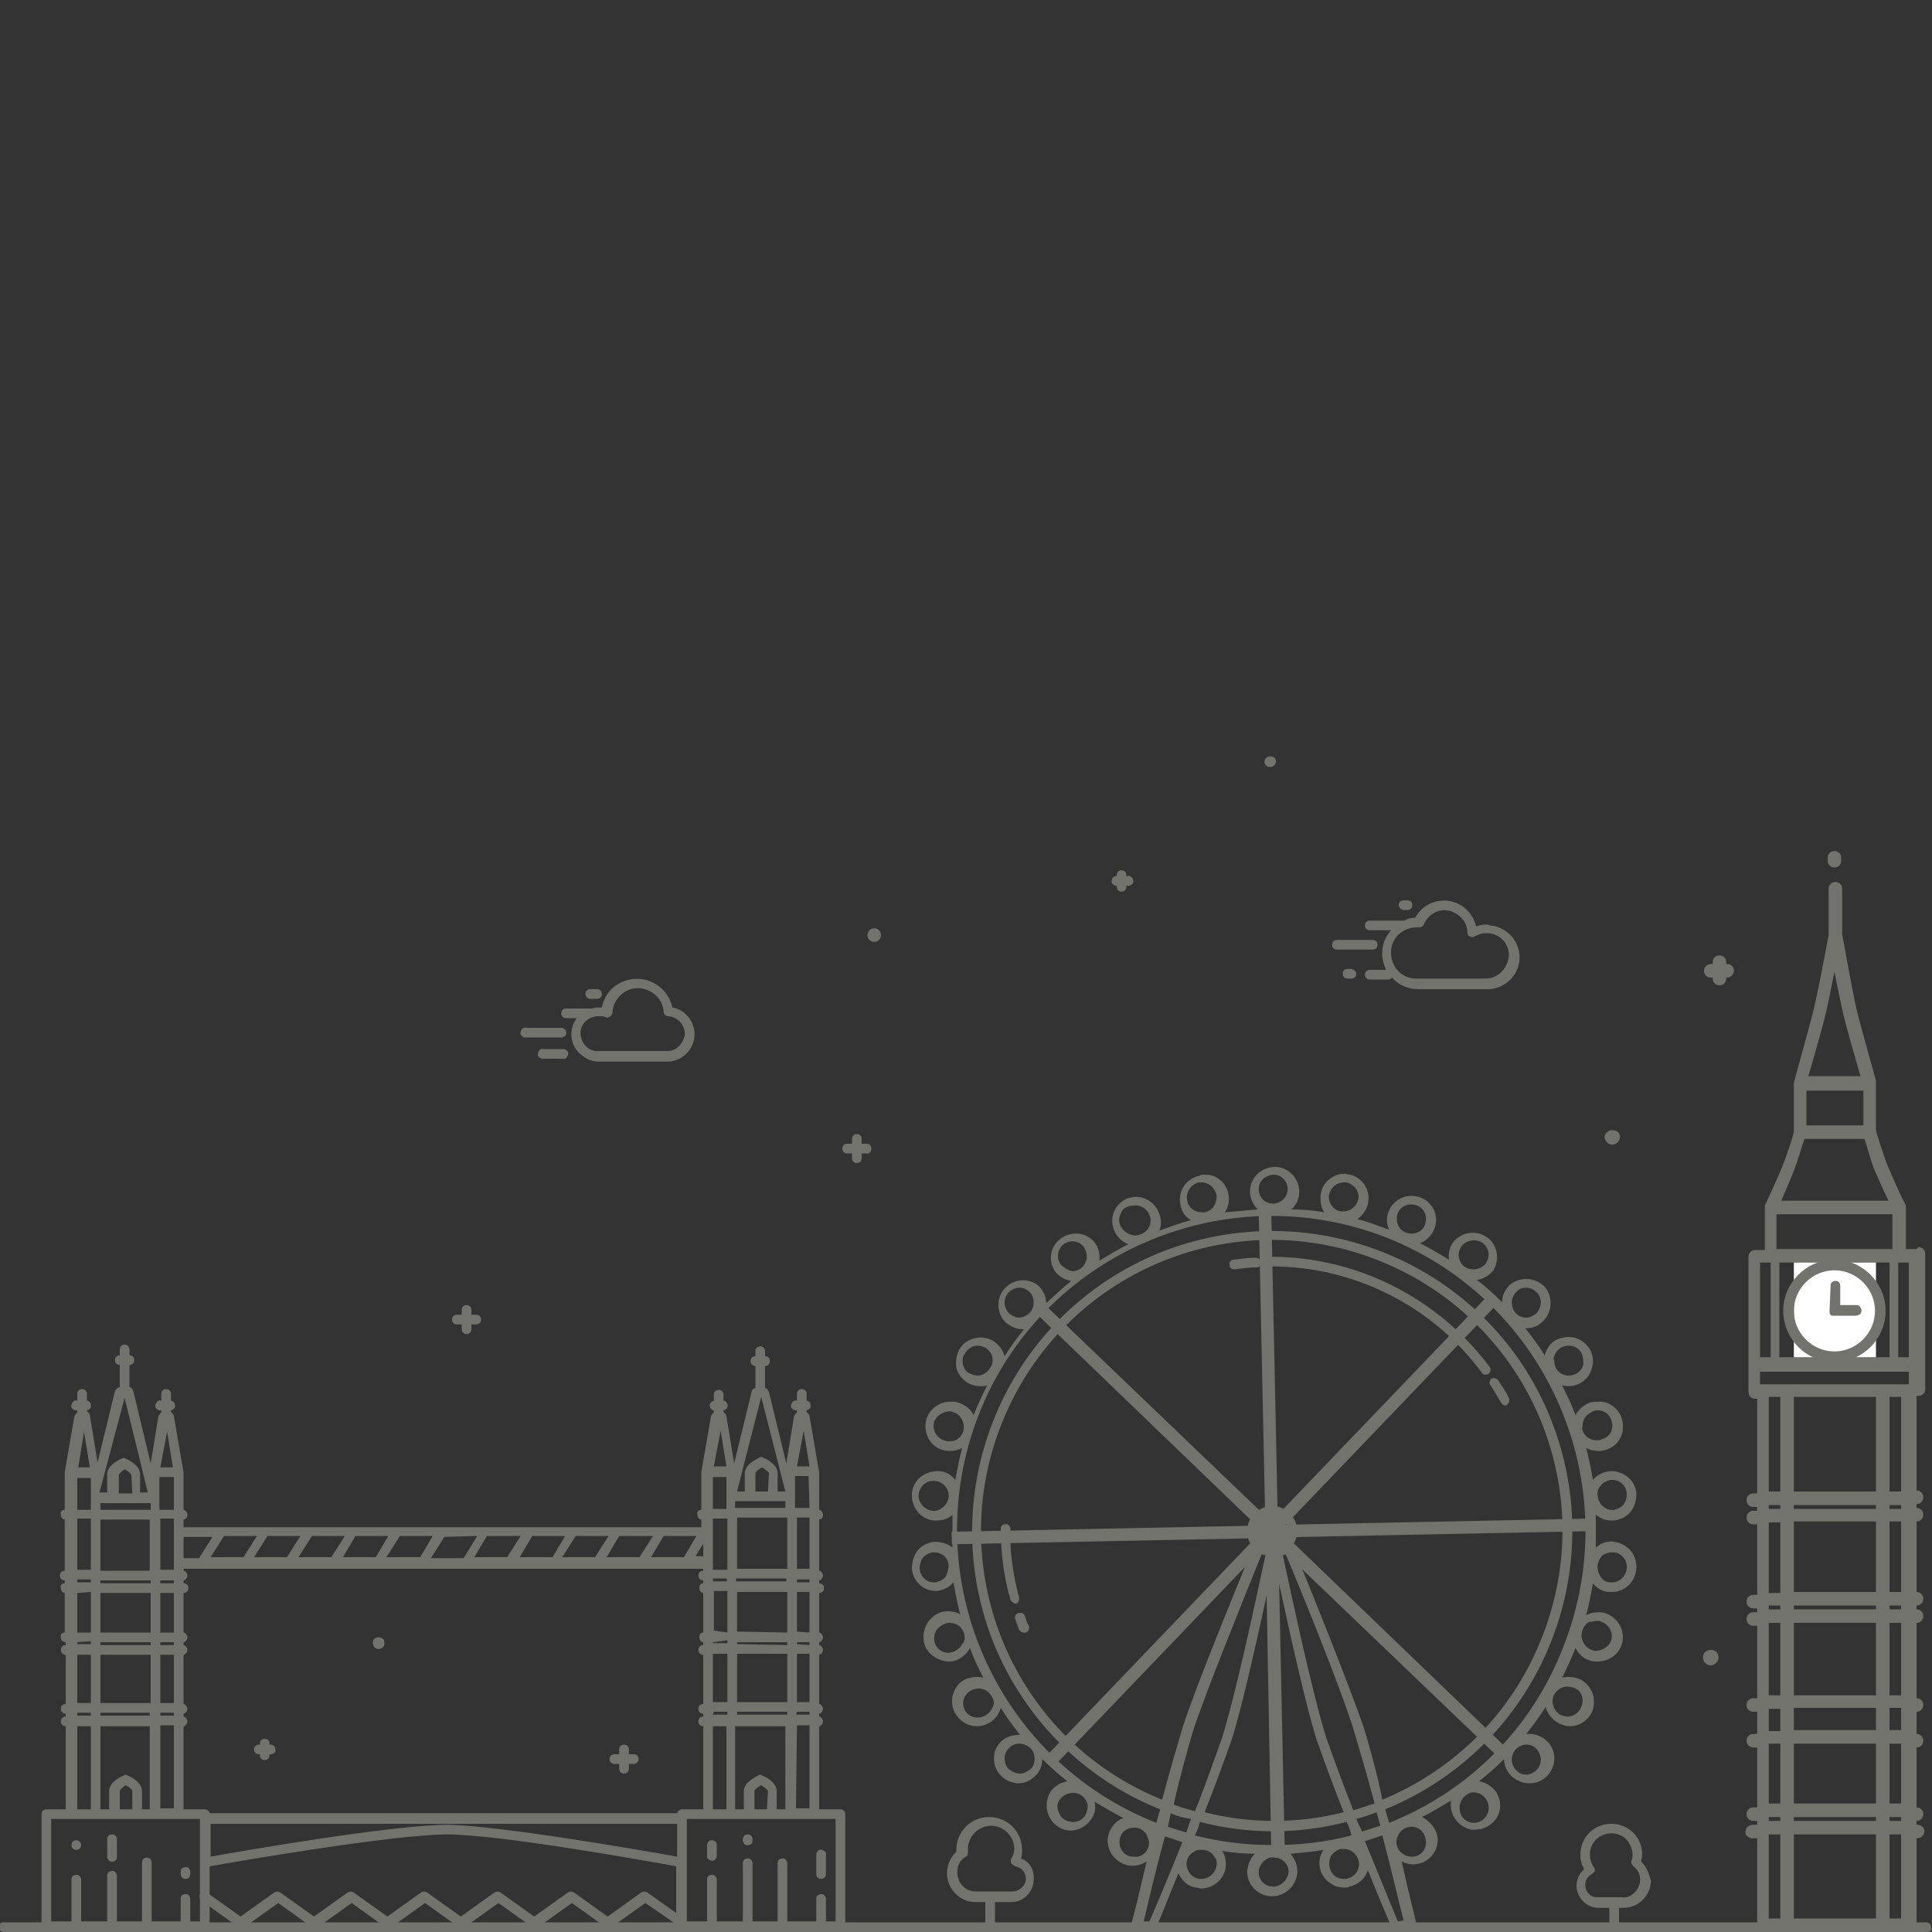<?xml version="1.0" encoding="utf-8"?>
<!-- Generator: Adobe Illustrator 24.1.2, SVG Export Plug-In . SVG Version: 6.00 Build 0)  -->
<svg version="1.1" id="Calque_1" xmlns="http://www.w3.org/2000/svg" xmlns:xlink="http://www.w3.org/1999/xlink" x="0px" y="0px"
	 viewBox="0 0 200 200" style="enable-background:new 0 0 200 200;" xml:space="preserve">
<rect x="0" y="0" width="200" height="200" fill="#333333" stroke="none"/>
<style type="text/css">
	.st0{fill:#73736D;}
	.st1{fill:none;}
	.st2{fill:#FFFFFF;}
</style>
<g id="ROYAUME_UNIS">
	<path class="st0" d="M199.6,200H0.4c-0.3,0-0.5-0.2-0.5-0.5c0,0,0,0,0,0c0-0.3,0.2-0.5,0.4-0.5c0,0,0,0,0,0h199.1
		c0.3,0,0.5,0.2,0.5,0.5c0,0,0,0,0,0C200,199.8,199.8,200,199.6,200C199.6,200,199.6,200,199.6,200z"/>
	<path class="st0" d="M87,187.3h-2.2v-8.6c0.2,0,0.4-0.3,0.4-0.5c0-0.2-0.2-0.5-0.4-0.5v-0.3c0.2,0,0.4-0.3,0.4-0.5
		c0-0.2-0.2-0.5-0.4-0.5v-5.1c0.2,0,0.4-0.3,0.4-0.5c0-0.2-0.2-0.5-0.4-0.5V170c0.2,0,0.4-0.3,0.4-0.5c0-0.2-0.2-0.5-0.4-0.5v-4.1
		c0.3,0,0.5-0.2,0.5-0.5s-0.2-0.5-0.5-0.5v-0.3c0.2,0,0.4-0.3,0.4-0.5c0-0.2-0.2-0.5-0.4-0.5v-5.3c0.2,0,0.4-0.2,0.4-0.5
		c0-0.2-0.2-0.5-0.4-0.5v-3.8c0,0,0,0,0-0.1l0,0l-1-5.8c0-0.1-0.1-0.3-0.3-0.4V146l0,0c0.3-0.1,0.5-0.3,0.4-0.6
		c0-0.2-0.2-0.4-0.4-0.4l0,0v-0.7c0-0.3-0.2-0.5-0.5-0.5c-0.3,0-0.5,0.2-0.5,0.5c0,0,0,0,0,0v0.7l0,0c-0.3-0.1-0.5,0.1-0.6,0.4
		c-0.1,0.3,0.1,0.5,0.4,0.6c0.1,0,0.1,0,0.2,0l0,0v0.2c-0.1,0.1-0.2,0.2-0.3,0.4l-0.8,4.9l-1.8-7.4c-0.1-0.2-0.2-0.4-0.4-0.4v-2.3
		l0,0c0.3,0,0.5-0.2,0.5-0.5c0-0.3-0.2-0.5-0.5-0.5c0,0,0,0,0,0l0,0v-0.6c-0.1-0.3-0.3-0.5-0.6-0.4c-0.2,0-0.4,0.2-0.4,0.4v0.6l0,0
		c-0.3,0-0.5,0.2-0.5,0.5c0,0.3,0.2,0.5,0.5,0.5c0,0,0,0,0,0l0,0v2.3c-0.2,0-0.4,0.2-0.4,0.4l-1.8,7.4l-0.8-4.9
		c0-0.1-0.1-0.3-0.3-0.4V146l0,0c0.3-0.1,0.5-0.3,0.4-0.6c0-0.2-0.2-0.4-0.4-0.4l0,0v-0.7c-0.1-0.3-0.3-0.5-0.6-0.4
		c-0.2,0-0.4,0.2-0.4,0.4v0.7l0,0c-0.3,0.1-0.5,0.3-0.4,0.6c0,0.2,0.2,0.4,0.4,0.4l0,0v0.2c-0.1,0.1-0.2,0.2-0.3,0.4l-1,5.8l0,0
		c0,0,0,0,0,0.1v3.8c-0.3,0-0.5,0.2-0.4,0.5c0,0.3,0.2,0.5,0.4,0.5v0.8H19v-0.8c0.2,0,0.4-0.2,0.4-0.5c0-0.2-0.2-0.5-0.4-0.5v-3.9
		l-1-5.8c0-0.1-0.1-0.3-0.3-0.4V146l0,0c0.3-0.1,0.5-0.3,0.4-0.6c0-0.2-0.2-0.4-0.4-0.4l0,0v-0.7c0-0.3-0.2-0.5-0.5-0.5c0,0,0,0,0,0
		c-0.3,0-0.5,0.2-0.5,0.5v0.7l0,0c-0.3-0.1-0.5,0.1-0.6,0.4c-0.1,0.3,0.1,0.5,0.4,0.6c0.1,0,0.1,0,0.2,0l0,0v0.2
		c-0.1,0.1-0.2,0.2-0.3,0.4l-0.8,4.9l-1.8-7.5c-0.1-0.2-0.2-0.4-0.4-0.4v-2.3l0,0c0.3,0,0.5-0.2,0.5-0.5c0,0,0,0,0,0
		c0-0.3-0.2-0.5-0.5-0.5l0,0v-0.6c0-0.3-0.2-0.5-0.5-0.5c-0.3,0-0.5,0.2-0.5,0.5c0,0,0,0,0,0v0.6l0,0c-0.3,0-0.5,0.2-0.5,0.5
		c0,0.3,0.2,0.5,0.5,0.5c0,0,0,0,0,0l0,0v2.3c-0.2,0-0.4,0.2-0.5,0.4l-1.8,7.4l-0.8-4.9c0-0.1-0.1-0.3-0.3-0.4V146l0,0
		c0.3-0.1,0.5-0.3,0.4-0.6c0-0.2-0.2-0.4-0.4-0.4l0,0v-0.7c0-0.3-0.2-0.5-0.5-0.5c-0.3,0-0.5,0.2-0.5,0.5c0,0,0,0,0,0v0.7l0,0
		c-0.3-0.1-0.5,0.1-0.6,0.4c-0.1,0.3,0.1,0.5,0.4,0.6c0.1,0,0.1,0,0.2,0l0,0v0.2c-0.1,0.1-0.2,0.2-0.3,0.4l-1,5.8v3.9
		c-0.3,0-0.5,0.2-0.4,0.5c0,0.3,0.2,0.5,0.4,0.5v5.3c-0.3,0-0.5,0.2-0.5,0.5s0.2,0.5,0.5,0.5v0.3c-0.3,0-0.5,0.2-0.4,0.5
		c0,0.3,0.2,0.5,0.4,0.5v4.1c-0.3,0-0.5,0.2-0.4,0.5c0,0.3,0.2,0.5,0.5,0.5c0,0,0,0,0,0v0.3c-0.3,0-0.5,0.2-0.5,0.5s0.2,0.5,0.5,0.5
		v5.1c-0.3,0-0.5,0.2-0.5,0.5s0.2,0.5,0.5,0.5v0.3c-0.3,0-0.5,0.2-0.5,0.5s0.2,0.5,0.5,0.5v8.6H4.8c-0.3,0-0.5,0.2-0.5,0.5v11.6
		c0,0.3,0.2,0.5,0.5,0.5h16.4c0.3,0,0.5-0.2,0.5-0.5v-6.2c2.8-0.5,19-3.3,24.6-3.3c5.4,0,21,2.8,23.7,3.3v6.2c0,0.3,0.2,0.5,0.5,0.5
		c0,0,0,0,0,0H87c0.3,0,0.5-0.2,0.5-0.5v-11.6C87.5,187.5,87.3,187.3,87,187.3C87,187.3,87,187.3,87,187.3z M80.4,187.3v-1.9
		c0-0.9-1.2-1.5-1.5-1.6c-0.1-0.1-0.3-0.1-0.4,0c-0.2,0.1-1.5,0.7-1.5,1.6v1.9h-0.9v-8.6h5.2v8.6H80.4z M79.4,187.3h-1.3v-1.9
		c0-0.1,0.3-0.4,0.7-0.6c0.3,0.2,0.7,0.5,0.7,0.6L79.4,187.3z M73.8,187.3v-8.6h1.4v8.6H73.8z M70.6,187.3c-0.2,0-0.5,0.2-0.5,0.4
		H21.7c0-0.2-0.3-0.4-0.5-0.4H19v-8.6c0.2,0,0.4-0.3,0.4-0.5c0-0.2-0.2-0.5-0.4-0.5v-0.3c0.2,0,0.4-0.3,0.4-0.5
		c0-0.2-0.2-0.5-0.4-0.5v-5.1c0.2,0,0.4-0.3,0.4-0.5c0-0.2-0.2-0.5-0.4-0.5V170c0.2,0,0.4-0.3,0.4-0.5c0-0.2-0.2-0.5-0.4-0.5v-4.1
		c0.3,0,0.5-0.2,0.5-0.5s-0.2-0.5-0.5-0.5v-0.3c0.2,0,0.4-0.3,0.4-0.5c0-0.2-0.2-0.5-0.4-0.5v-0.2h53.8v0.2c-0.3,0-0.5,0.2-0.5,0.5
		s0.2,0.5,0.5,0.5v0.3c-0.3,0-0.4,0.2-0.4,0.5c0,0.3,0.2,0.5,0.4,0.5v4.1c-0.3,0-0.4,0.2-0.4,0.5c0,0.3,0.2,0.5,0.4,0.5v0.3
		c-0.3,0-0.5,0.2-0.5,0.5s0.2,0.5,0.5,0.5v5.1c-0.3,0-0.5,0.2-0.5,0.5s0.2,0.5,0.5,0.5v0.3c-0.3,0-0.5,0.2-0.5,0.5s0.2,0.5,0.5,0.5
		v8.6L70.6,187.3z M14.7,187.3v-1.9c0-0.9-1.2-1.5-1.5-1.6c-0.1-0.1-0.3-0.1-0.4,0c-0.3,0.1-1.5,0.7-1.5,1.6v1.9h-0.9v-8.6h5.1v8.6
		H14.7z M13.7,187.3h-1.3v-1.9c0-0.1,0.3-0.4,0.6-0.6c0.4,0.2,0.7,0.5,0.7,0.6L13.7,187.3z M8,153h1.4v3.3H8V153z M13.7,154.6h-1.4
		v-1.9c0-0.1,0.3-0.4,0.6-0.6c0.4,0.2,0.7,0.5,0.7,0.6L13.7,154.6z M11.9,155.6h3.7v0.7h-5.2v-0.7H11.9z M18,156.3h-1.5v-1.2
		c0,0,0,0,0-0.1c0,0,0,0,0-0.1v-2H18L18,156.3z M15.6,163.6v0.3h-5.2v-0.3H15.6z M10.4,162.6v-5.3h5.1v5.3H10.4z M16.6,169v-4.1H18
		v4.1H16.6z M18,170v0.3h-1.4V170H18z M16.6,163.9v-0.3H18v0.3H16.6z M15.6,164.9v4.1h-5.2v-4.1L15.6,164.9z M15.6,170v0.3h-5.2V170
		L15.6,170z M15.6,171.3v5h-5.2v-5H15.6z M16.6,171.3H18v5h-1.4L16.6,171.3z M18,177.3v0.3h-1.4v-0.3H18z M18,162.5h-1.4v-5.3H18
		V162.5z M9.4,157.2v5.3H8v-5.3H9.4z M9.4,163.5v0.3H8v-0.3H9.4z M9.4,164.8v4.2H8v-4.1L9.4,164.8z M9.4,169.9v0.3H8V170L9.4,169.9z
		 M9.4,171.3v5H8v-5H9.4z M9.4,177.3v0.3H8v-0.3H9.4z M10.4,177.3h5.1v0.3h-5.1V177.3z M16.6,178.6H18v8.6h-1.4V178.6z M26.6,159
		l-1.4,2.2h-3.4l1.4-2.2H26.6z M31.1,159l-1.4,2.2h-3.4l1.4-2.2H31.1z M35.7,159l-1.4,2.2h-3.4l1.4-2.2H35.7z M40.2,159l-1.3,2.2
		h-3.4l1.3-2.2H40.2z M44.8,159l-1.3,2.2H40l1.4-2.2H44.8z M49.4,159l-1.4,2.3h-3.4l1.4-2.2L49.4,159z M53.9,159l-1.4,2.2h-3.4
		l1.3-2.2H53.9z M58.5,159l-1.3,2.2h-3.4l1.3-2.2H58.5z M63,159l-1.4,2.2h-3.4l1.4-2.2H63z M67.6,159l-1.4,2.2h-3.4l1.3-2.2H67.6z
		 M72.1,159l-1.3,2.2h-3.4l1.3-2.2H72.1z M73.8,152.9h1.4v3.3h-1.4L73.8,152.9z M79.5,154.4h-1.3v-1.9c0-0.1,0.3-0.4,0.7-0.6
		c0.3,0.2,0.7,0.5,0.7,0.6L79.5,154.4z M77.6,155.4h3.7v0.7h-5.2v-0.7H77.6z M83.8,156.1h-1.5V155c0,0,0,0,0-0.1s0,0,0-0.1v-2h1.4
		L83.8,156.1z M72.8,161.1H72l0.8-1.3V161.1z M81.4,163.4v0.3h-5.2v-0.3H81.4z M76.3,162.4v-5.3h5.2v5.3H76.3z M75.3,169.8v0.3h-1.5
		V170L75.3,169.8z M73.9,168.8v-4.1h1.4v4.3L73.9,168.8z M75.3,171.2v5h-1.5v-5H75.3z M76.3,171.2h5.2v5h-5.2L76.3,171.2z
		 M76.3,170.2V170h5.2v0.3L76.3,170.2z M76.3,168.9v-4.1h5.2v4.2L76.3,168.9z M75.3,163.7h-1.5v-0.3h1.4L75.3,163.7z M73.9,177.2
		h1.4v0.3h-1.5L73.9,177.2z M76.3,177.2h5.2v0.3h-5.2L76.3,177.2z M82.5,177.2h1.3v0.3h-1.4L82.5,177.2z M82.5,176.2v-5h1.3v5H82.5z
		 M82.5,170.2V170h1.3v0.3L82.5,170.2z M82.5,168.9v-4.1h1.3v4.2L82.5,168.9z M82.5,163.8v-0.3h1.3v0.3H82.5z M82.5,162.4v-5.3h1.3
		v5.3H82.5z M75.3,157.2v5.3h-1.5v-5.3H75.3z M82.5,178.6h1.3v8.6h-1.4L82.5,178.6z M83.2,148.1l0.6,3.7h-1.3L83.2,148.1z
		 M78.8,144.6L78.8,144.6l2.5,9.8h-0.8v-1.9c0-0.9-1.2-1.5-1.5-1.6c-0.1-0.1-0.3-0.1-0.4,0c-0.2,0.1-1.5,0.7-1.5,1.6v1.9h-0.8
		L78.8,144.6z M74.6,148.1l0.6,3.7h-1.3L74.6,148.1z M22,159.1l-1.4,2.2H19v-2.2H22z M17.3,148.2l0.6,3.7h-1.3L17.3,148.2z
		 M12.9,144.7L12.9,144.7l2.4,9.8h-0.8v-1.9c0-0.9-1.2-1.5-1.5-1.6c-0.1-0.1-0.3-0.1-0.4,0c-0.3,0.1-1.5,0.7-1.5,1.6v1.9h-0.8
		L12.9,144.7z M8.7,148.2l0.6,3.7H8.1L8.7,148.2z M8,178.7h1.4v8.6H8V178.7z M20.7,198.9h-1v-2.4c-0.1-0.3-0.3-0.5-0.6-0.4
		c-0.2,0-0.4,0.2-0.4,0.4v2.4h-3v-6.1c0-0.3-0.2-0.5-0.5-0.5c-0.3,0-0.5,0.2-0.5,0.5c0,0,0,0,0,0v6.1h-2.6v-4.8
		c-0.1-0.3-0.3-0.5-0.6-0.4c-0.2,0-0.4,0.2-0.4,0.4v4.8H8.4v-4.4c-0.1-0.3-0.3-0.5-0.6-0.4c-0.2,0-0.4,0.2-0.4,0.4v4.4H5.3v-10.6
		h15.4L20.7,198.9z M46.4,188.9c-5.7,0-21.3,2.7-24.6,3.3v-3.4h48.3v3.4C66.8,191.6,51.8,189,46.4,188.9L46.4,188.9z M86.5,198.9h-1
		v-2.4c-0.1-0.3-0.3-0.5-0.6-0.4c-0.2,0-0.4,0.2-0.4,0.4v2.4h-3v-6.1c-0.1-0.3-0.3-0.5-0.6-0.4c-0.2,0-0.4,0.2-0.4,0.4v6.1h-2.6
		v-6.1c-0.1-0.3-0.3-0.5-0.6-0.4c-0.2,0-0.4,0.2-0.4,0.4v6.1h-2.7v-4.4c-0.1-0.3-0.3-0.5-0.6-0.4c-0.2,0-0.4,0.2-0.4,0.4v4.4h-2.1
		v-10.6h15.4L86.5,198.9z"/>
	<path class="st0" d="M77.4,189.9c-0.3,0-0.5,0.2-0.5,0.5c0,0,0,0,0,0v0.2c0.1,0.3,0.3,0.5,0.6,0.4c0.2,0,0.4-0.2,0.4-0.4v-0.2
		C77.9,190.1,77.7,189.9,77.4,189.9z"/>
	<path class="st0" d="M85,194.5c0.3,0,0.5-0.2,0.5-0.5v-1.9c0.1-0.3-0.1-0.5-0.4-0.6c-0.3-0.1-0.5,0.1-0.6,0.4c0,0.1,0,0.1,0,0.2
		v1.9C84.5,194.3,84.7,194.5,85,194.5z"/>
	<path class="st0" d="M73.7,190.5c-0.3,0-0.5,0.2-0.5,0.5c0,0,0,0,0,0v1c-0.1,0.3,0.1,0.5,0.4,0.6c0.3,0.1,0.5-0.1,0.6-0.4
		c0-0.1,0-0.1,0-0.2v-1C74.2,190.7,74,190.5,73.7,190.5z"/>
	<path class="st0" d="M11.6,189.9c-0.3,0-0.5,0.2-0.5,0.5c0,0,0,0,0,0v1.9c0.1,0.3,0.3,0.5,0.6,0.4c0.2,0,0.4-0.2,0.4-0.4v-1.9
		C12.1,190.1,11.9,189.9,11.6,189.9z"/>
	<path class="st0" d="M19.2,194.5c0.3,0,0.5-0.2,0.5-0.5v-0.3c-0.1-0.3-0.3-0.5-0.6-0.4c-0.2,0-0.4,0.2-0.4,0.4v0.3
		C18.7,194.3,18.9,194.5,19.2,194.5z"/>
	<path class="st0" d="M7.9,190.5c-0.3,0-0.5,0.2-0.5,0.5c0,0,0,0,0,0l0,0c0,0.3,0.2,0.5,0.5,0.5c0,0,0,0,0,0c0.3,0,0.5-0.2,0.5-0.5
		C8.4,190.7,8.1,190.5,7.9,190.5z"/>
	<path class="st0" d="M154.3,143.4c0.4,0.6,0.7,1.2,1.1,1.8c0.1,0.2,0.3,0.3,0.4,0.3c0.1,0,0.2,0,0.2-0.1c0.2-0.1,0.3-0.4,0.2-0.7
		c0,0,0,0,0,0c-0.3-0.6-0.7-1.2-1.1-1.8c-0.1-0.2-0.5-0.3-0.7-0.2c0,0,0,0,0,0C154.2,142.9,154.1,143.2,154.3,143.4z"/>
	<path class="st0" d="M153.8,142.3c0.1,0,0.2,0,0.3-0.1c0.2-0.2,0.3-0.5,0.1-0.7c-5.3-7.1-13.7-11.4-22.6-11.4
		c-0.3,0.1-0.5,0.3-0.4,0.6c0,0.2,0.2,0.4,0.4,0.4c8.6,0,16.7,4.1,21.8,11C153.5,142.3,153.6,142.3,153.8,142.3z"/>
	<path class="st0" d="M130,130.2c-0.8,0-1.5,0.1-2.3,0.2c-0.3,0-0.5,0.3-0.4,0.6c0,0.3,0.2,0.4,0.5,0.4h0.1c0.7-0.1,1.4-0.2,2.2-0.2
		c0.3,0,0.5-0.3,0.5-0.5C130.5,130.4,130.3,130.2,130,130.2C130,130.2,130,130.2,130,130.2z"/>
	<path class="st0" d="M105.5,165.4c-0.6-2.3-1-4.7-0.9-7.2c-0.1-0.3-0.3-0.5-0.6-0.4c-0.2,0-0.4,0.2-0.4,0.4c0,2.5,0.3,5,1,7.4
		c0.1,0.2,0.3,0.4,0.5,0.4h0.1C105.4,166,105.5,165.7,105.5,165.4C105.5,165.4,105.5,165.4,105.5,165.4z"/>
	<path class="st0" d="M106.1,167.3c-0.1-0.3-0.4-0.4-0.7-0.3c-0.3,0.1-0.4,0.4-0.3,0.6c0.1,0.4,0.3,0.8,0.4,1.1
		c0.1,0.2,0.3,0.3,0.5,0.3c0.1,0,0.1,0,0.2,0c0.3-0.1,0.4-0.4,0.3-0.7C106.3,168,106.2,167.6,106.1,167.3z"/>
	<path class="st0" d="M167.1,159.6c-0.7-0.1-1.3,0.1-1.9,0.6c0-0.6,0-1.1,0-1.7s0-1.1,0-1.7c0.5,0.4,1,0.6,1.6,0.6h0.3
		c0.7-0.1,1.3-0.4,1.7-0.9c0.4-0.5,0.6-1.2,0.6-1.9c-0.1-1.4-1.4-2.4-2.8-2.3c-0.7,0.1-1.3,0.4-1.7,0.9c-0.2-1.1-0.4-2.2-0.7-3.3
		c0.4,0.2,0.8,0.3,1.2,0.3l0,0c0.3,0,0.5,0,0.8-0.1c1.4-0.4,2.1-1.8,1.7-3.2c-0.3-1.1-1.4-1.9-2.5-1.8c-0.3,0-0.5,0-0.8,0.1
		c-0.6,0.2-1.2,0.7-1.5,1.3c-0.4-1.1-0.9-2.1-1.4-3.1c1.4,0.4,2.8-0.5,3.1-1.8c0.2-0.6,0.1-1.3-0.2-1.9c-0.5-0.8-1.3-1.3-2.2-1.3
		c-0.4,0-0.9,0.1-1.3,0.3c-0.6,0.3-1,0.9-1.2,1.6l0,0c-0.6-1-1.3-1.9-2-2.8h0.1c0.6,0,1.2-0.2,1.7-0.7c1-0.9,1.1-2.6,0.2-3.6
		c-0.5-0.5-1.2-0.8-1.9-0.8c-0.6,0-1.2,0.2-1.7,0.6c-0.5,0.5-0.8,1.1-0.8,1.8l0,0c-0.8-0.8-1.7-1.6-2.6-2.3c0.7-0.1,1.3-0.5,1.7-1
		c0.7-1.2,0.4-2.8-0.8-3.5c-1.1-0.7-2.5-0.4-3.3,0.5c-0.4,0.5-0.6,1.2-0.5,1.9l0,0c-1-0.6-2-1.2-3-1.7c1.3-0.5,2-2,1.5-3.3
		c0,0,0,0,0,0c-0.4-1-1.3-1.6-2.4-1.6c-1,0-1.9,0.6-2.3,1.5c-0.3,0.6-0.3,1.4,0,2l0,0c-1.1-0.4-2.1-0.8-3.3-1.1
		c1.2-0.8,1.5-2.3,0.8-3.5c-0.4-0.6-1-1-1.6-1.1c-0.2,0-0.4-0.1-0.5-0.1c-1.4,0-2.6,1.2-2.5,2.6c0,0.5,0.1,1,0.4,1.4
		c-1.1-0.2-2.2-0.3-3.4-0.3c0.5-0.5,0.8-1.1,0.8-1.8c0-1.4-1.1-2.6-2.5-2.6c-1.4,0-2.6,1.1-2.6,2.5c0,0.7,0.3,1.4,0.8,1.9
		c-1.1,0.1-2.3,0.2-3.4,0.3c0.8-1.2,0.4-2.8-0.7-3.5c-0.4-0.3-0.9-0.4-1.4-0.4c-0.2,0-0.4,0-0.5,0.1c-1.4,0.3-2.3,1.6-2,3
		c0.1,0.7,0.5,1.3,1.1,1.6c-1.1,0.3-2.2,0.7-3.3,1.1l0,0c0.3-0.6,0.2-1.4-0.1-2c-0.4-0.9-1.3-1.5-2.3-1.5c-0.3,0-0.7,0.1-1,0.2
		c-0.6,0.3-1.1,0.8-1.3,1.4c-0.5,1.3,0.2,2.8,1.5,3.3c-1,0.5-2,1.1-3,1.7l0,0c0.1-0.7-0.1-1.4-0.5-1.9c-0.9-1.1-2.5-1.2-3.6-0.3
		c-1,0.8-1.2,2.2-0.5,3.3c0.4,0.5,1,0.9,1.7,1c-0.9,0.7-1.7,1.5-2.6,2.3l0,0c0-0.7-0.3-1.3-0.8-1.8c-1.1-0.9-2.7-0.7-3.6,0.4
		c-0.8,1-0.7,2.5,0.2,3.4c0.5,0.4,1.1,0.7,1.7,0.7h0.2c-0.7,0.9-1.4,1.8-2,2.8l0,0c-0.2-0.7-0.6-1.2-1.2-1.6
		c-1.2-0.7-2.8-0.3-3.5,0.9c-0.3,0.6-0.4,1.3-0.3,1.9c0.3,1.1,1.3,1.9,2.5,1.9c0.2,0,0.5,0,0.7-0.1c-0.5,1-1,2-1.4,3.1
		c-0.3-0.6-0.9-1.1-1.6-1.3c-0.3-0.1-0.5-0.1-0.8-0.1c-1.4,0-2.6,1.1-2.6,2.5c0,1.2,0.7,2.2,1.8,2.5c0.3,0.1,0.5,0.1,0.8,0.1l0,0
		c0.4,0,0.8-0.1,1.2-0.3c-0.3,1.1-0.5,2.2-0.7,3.3c-0.4-0.5-1-0.9-1.7-0.9c-1.4-0.1-2.7,0.9-2.8,2.3c-0.1,1.4,0.9,2.7,2.3,2.8h0.3
		c0.6,0,1.2-0.2,1.6-0.6c0,0.6,0,1.1,0,1.7s0,1.1,0,1.7c-0.5-0.4-1.2-0.6-1.9-0.6c-0.7,0.1-1.3,0.4-1.7,0.9
		c-0.4,0.5-0.6,1.2-0.6,1.9c0.1,1.3,1.2,2.3,2.5,2.3l0,0H97c0.7-0.1,1.3-0.4,1.7-0.9c0.2,1.1,0.4,2.2,0.7,3.3
		c-0.4-0.2-0.8-0.3-1.2-0.3c-0.3,0-0.5,0-0.8,0.1c-0.6,0.2-1.2,0.7-1.5,1.3c-0.3,0.6-0.4,1.3-0.2,2c0.3,1,1.3,1.7,2.4,1.8
		c0.3,0,0.5,0,0.8-0.1c0.6-0.2,1.2-0.7,1.5-1.3c0.4,1.1,0.9,2.1,1.4,3.1c-0.2-0.1-0.4-0.1-0.7-0.1c-0.4,0-0.9,0.1-1.3,0.3
		c-1.2,0.7-1.6,2.3-0.9,3.5c0.5,0.8,1.3,1.3,2.2,1.3l0,0c1.2,0,2.2-0.8,2.5-1.9c0.6,1,1.3,1.9,2,2.8h-0.2c-0.6,0-1.2,0.2-1.7,0.6
		c-0.5,0.5-0.8,1.1-0.8,1.7c-0.1,1.4,1,2.6,2.4,2.7c0,0,0.1,0,0.1,0l0,0c0.6,0,1.2-0.2,1.7-0.7c0.5-0.4,0.8-1.1,0.8-1.8l0,0
		c0.8,0.8,1.7,1.6,2.6,2.3c-0.7,0.1-1.3,0.5-1.7,1c-0.8,1.2-0.5,2.8,0.6,3.6c0.4,0.3,0.9,0.5,1.4,0.5c0.8,0,1.6-0.4,2.1-1.1
		c0.4-0.5,0.6-1.2,0.4-1.9l0,0c1,0.6,2,1.2,3,1.7c-0.6,0.2-1.1,0.7-1.4,1.3c-0.6,1.3,0,2.8,1.3,3.4c0.8,0.4,1.7,0.3,2.5-0.2
		c-0.7,3-1.3,5.5-1.6,6.5c0,0.2,0,0.3,0.1,0.4c0.1,0.1,0.2,0.2,0.4,0.2h0.1c0.5-0.1,1-0.1,1.5,0c0.2,0,0.4-0.1,0.5-0.3
		c0.5-1.1,1.3-3.2,2.3-5.6c0,0.1,0.1,0.2,0.2,0.4c0.4,0.6,0.9,1,1.6,1.1c0.2,0,0.4,0.1,0.5,0.1l0,0c1.4,0,2.6-1.1,2.6-2.5
		c0-0.5-0.1-1-0.4-1.4c1.1,0.2,2.3,0.3,3.4,0.3c-0.5,0.5-0.7,1.1-0.8,1.8c0,1.4,1.1,2.6,2.6,2.6l0,0c1.4,0,2.6-1.2,2.6-2.6
		c0-0.7-0.3-1.3-0.7-1.8c1.1-0.1,2.3-0.2,3.4-0.4c-0.8,1.2-0.4,2.8,0.8,3.5c0.4,0.3,0.9,0.4,1.4,0.4c0.2,0,0.4,0,0.5-0.1
		c0.9-0.2,1.6-0.8,1.9-1.7c1,2.5,1.9,4.6,2.4,5.8c0.1,0.2,0.3,0.3,0.5,0.3c0.5-0.1,1-0.1,1.5,0h0.1c0.1,0,0.3-0.1,0.4-0.2
		c0.1-0.1,0.2-0.3,0.1-0.4c-0.1-0.6-0.8-3.2-1.5-6.4c0.4,0.2,0.8,0.3,1.2,0.3l0,0c0.3,0,0.7-0.1,1-0.2c1.3-0.6,1.9-2.1,1.3-3.3
		c-0.3-0.6-0.8-1.1-1.4-1.4c1-0.5,2-1.1,3-1.7l0,0c-0.2,1.4,0.7,2.7,2.1,3c0.1,0,0.3,0,0.4,0c1.4,0,2.6-1.1,2.6-2.5
		c0-0.5-0.2-1.1-0.5-1.5c-0.4-0.5-1-0.9-1.7-1c0.9-0.7,1.8-1.5,2.6-2.3l0,0c0,0.7,0.3,1.3,0.8,1.8c0.5,0.4,1.1,0.7,1.7,0.7l0,0
		c1.4,0.1,2.6-1,2.7-2.4s-1-2.6-2.4-2.7c-0.1,0-0.2,0-0.3,0h-0.2c0.7-0.9,1.4-1.8,2-2.8l0,0c0.2,0.7,0.6,1.2,1.2,1.6
		c0.4,0.2,0.8,0.4,1.3,0.4c1.4,0,2.6-1.2,2.5-2.6c0-0.9-0.5-1.7-1.3-2.2c-0.4-0.2-0.8-0.3-1.3-0.3c-0.2,0-0.5,0-0.7,0.1
		c0.5-1,1-2.1,1.4-3.1c0.3,0.6,0.8,1.1,1.5,1.3c0.3,0.1,0.5,0.1,0.8,0.1l0,0c1.4,0,2.6-1.1,2.6-2.5c0-1.1-0.7-2.1-1.8-2.5
		c-0.3-0.1-0.5-0.1-0.8-0.1c-0.4,0-0.8,0.1-1.2,0.3c0.3-1.1,0.5-2.2,0.7-3.3c0.4,0.5,1,0.9,1.7,0.9h0.3c1.4,0,2.5-1.2,2.5-2.6
		C169.4,160.8,168.4,159.8,167.1,159.6L167.1,159.6z M165.7,153.8c0.2-0.3,0.6-0.5,1-0.6h0.2c0.9,0,1.5,0.7,1.5,1.5
		c0,0.4-0.1,0.7-0.3,1c-0.2,0.3-0.6,0.5-1,0.6c-0.8,0.1-1.6-0.5-1.7-1.4C165.3,154.6,165.4,154.1,165.7,153.8L165.7,153.8z
		 M164,146.9c0.2-0.4,0.5-0.6,0.9-0.8c0.2-0.1,0.3-0.1,0.5-0.1c0.9,0,1.5,0.7,1.5,1.6c0,0.7-0.4,1.2-1.1,1.4
		c-0.2,0.1-0.3,0.1-0.5,0.1c-0.7,0-1.3-0.4-1.5-1.1C163.8,147.7,163.8,147.2,164,146.9z M160.9,140.4c0.1-0.4,0.4-0.7,0.7-0.9
		c0.2-0.1,0.5-0.2,0.8-0.2c0.9,0,1.5,0.7,1.5,1.6c0,0.1,0,0.3,0,0.4c-0.1,0.4-0.4,0.7-0.7,0.9c-0.2,0.1-0.5,0.2-0.8,0.2
		c-0.9,0-1.5-0.7-1.5-1.5C160.8,140.7,160.8,140.6,160.9,140.4z M151.3,129c0.3-0.4,0.8-0.6,1.3-0.6c0.9,0,1.5,0.7,1.5,1.5
		c0,0.3-0.1,0.6-0.3,0.9c-0.3,0.4-0.8,0.6-1.3,0.6c-0.9,0-1.5-0.7-1.5-1.5C151,129.6,151.1,129.3,151.3,129z M144.7,125.6
		c0.3-0.8,1.2-1.1,2-0.8c0.8,0.3,1.1,1.2,0.8,2c-0.2,0.6-0.8,0.9-1.4,0.9c-0.9,0-1.5-0.7-1.5-1.5C144.6,126,144.6,125.8,144.7,125.6
		L144.7,125.6z M137.6,123.6c0.2-0.7,0.8-1.2,1.5-1.2c0.1,0,0.2,0,0.3,0c0.8,0.2,1.4,1,1.2,1.8c-0.2,0.7-0.8,1.2-1.5,1.2
		c-0.1,0-0.2,0-0.3,0C138,125.3,137.4,124.4,137.6,123.6C137.6,123.6,137.6,123.6,137.6,123.6L137.6,123.6z M124.1,122.4
		c0.1,0,0.2,0,0.3,0c0.7,0,1.3,0.5,1.5,1.2c0.1,0.4,0,0.8-0.2,1.2c-0.2,0.4-0.6,0.6-1,0.7c-0.1,0-0.2,0-0.3,0
		c-0.7,0-1.4-0.5-1.5-1.2C122.7,123.4,123.3,122.6,124.1,122.4L124.1,122.4z M116,126.9c-0.2-0.4-0.2-0.8,0-1.2
		c0.1-0.4,0.4-0.7,0.8-0.8c0.2-0.1,0.4-0.1,0.6-0.1c0.8-0.1,1.6,0.5,1.7,1.4c0.1,0.7-0.4,1.4-1.1,1.6c-0.2,0.1-0.4,0.1-0.6,0.1
		C116.8,127.8,116.2,127.4,116,126.9z M109.8,130.9c-0.5-0.7-0.3-1.6,0.3-2.1c0.3-0.2,0.6-0.3,0.9-0.3c0.9,0,1.5,0.7,1.5,1.6
		c0,0.1,0,0.1,0,0.2c-0.1,0.4-0.3,0.8-0.6,1c-0.3,0.2-0.6,0.3-0.9,0.3C110.5,131.5,110.1,131.2,109.8,130.9L109.8,130.9z
		 M100.4,142.2c-0.4-0.2-0.6-0.5-0.7-0.9c-0.1-0.4-0.1-0.8,0.2-1.2c0.3-0.5,0.8-0.8,1.3-0.8c0.3,0,0.5,0.1,0.8,0.2
		c0.3,0.2,0.6,0.5,0.7,0.9c0.1,0.4,0.1,0.8-0.2,1.2c-0.3,0.5-0.8,0.8-1.3,0.8C100.9,142.4,100.7,142.3,100.4,142.2L100.4,142.2z
		 M98.2,149.2c-0.2,0-0.3,0-0.5-0.1c-0.8-0.3-1.2-1.1-1-1.9c0.2-0.6,0.8-1,1.5-1.1c0.2,0,0.3,0,0.5,0.1c0.4,0.1,0.7,0.4,0.9,0.8
		c0.4,0.8,0.1,1.7-0.7,2.1C98.7,149.2,98.4,149.2,98.2,149.2L98.2,149.2z M98.2,155c-0.1,0.8-0.9,1.5-1.7,1.4s-1.5-0.9-1.4-1.7
		c0.1-0.8,0.7-1.4,1.5-1.4h0.2C97.7,153.4,98.3,154.2,98.2,155C98.2,155,98.2,155,98.2,155L98.2,155z M97.9,163.2
		c-0.2,0.3-0.6,0.5-1,0.6c-0.9,0.1-1.6-0.5-1.7-1.4c0-0.4,0.1-0.8,0.3-1.1c0.2-0.3,0.6-0.5,1-0.6h0.2c0.8,0,1.4,0.5,1.5,1.3
		C98.2,162.4,98.1,162.8,97.9,163.2L97.9,163.2z M99.6,170.2c-0.2,0.4-0.5,0.6-0.9,0.8c-0.2,0-0.3,0.1-0.5,0.1
		c-0.9,0-1.5-0.7-1.5-1.5c0-0.7,0.4-1.2,1.1-1.5c0.2-0.1,0.3-0.1,0.5-0.1c0.7,0,1.3,0.4,1.5,1.1c0.1,0.3,0.1,0.7-0.1,1L99.6,170.2z
		 M102,177.6c-0.2,0.1-0.5,0.2-0.8,0.2l0,0c-0.9,0-1.5-0.7-1.5-1.5c0-0.5,0.3-1,0.8-1.3c0.2-0.1,0.5-0.2,0.8-0.2
		c0.9,0,1.5,0.7,1.6,1.5C102.8,176.8,102.5,177.3,102,177.6z M112.3,188c-0.5,0.7-1.5,0.8-2.2,0.3c-0.3-0.2-0.5-0.6-0.6-1
		c-0.1-0.4,0-0.8,0.3-1.1c0.3-0.4,0.8-0.6,1.3-0.6c0.8,0,1.4,0.6,1.5,1.3C112.6,187.3,112.5,187.7,112.3,188z M153.8,186.2
		c0.5,0.7,0.4,1.6-0.3,2.2c-0.3,0.2-0.6,0.3-0.9,0.3c-0.9,0-1.5-0.7-1.5-1.5c0-0.1,0-0.2,0-0.3c0.1-0.4,0.3-0.8,0.6-1
		C152.3,185.3,153.3,185.5,153.8,186.2L153.8,186.2z M163.1,174.8c0.4,0.2,0.6,0.5,0.7,0.9c0.1,0.4,0,0.8-0.2,1.2
		c-0.3,0.5-0.8,0.8-1.3,0.8c-0.3,0-0.5-0.1-0.8-0.2c-0.7-0.4-1-1.4-0.6-2.1c0.3-0.5,0.8-0.8,1.3-0.8
		C162.6,174.6,162.9,174.7,163.1,174.8L163.1,174.8z M165.3,167.8c0.2,0,0.3,0,0.5,0.1c0.8,0.3,1.2,1.1,1,1.9
		c-0.2,0.6-0.8,1-1.5,1.1c-0.2,0-0.3,0-0.5-0.1c-0.4-0.1-0.7-0.4-0.9-0.8c-0.4-0.7-0.1-1.7,0.6-2.1
		C164.8,167.9,165.1,167.8,165.3,167.8L165.3,167.8z M157,133.7c0.3-0.3,0.6-0.4,1-0.4c0.4,0,0.8,0.2,1.1,0.5
		c0.6,0.6,0.5,1.6-0.1,2.2c-0.3,0.2-0.6,0.4-1,0.4c-0.9,0-1.5-0.7-1.5-1.6C156.5,134.4,156.7,134,157,133.7L157,133.7z M131.8,121.6
		c0.9,0,1.5,0.7,1.5,1.5s-0.7,1.5-1.5,1.5c-0.9,0-1.5-0.7-1.5-1.5v0C130.3,122.3,130.9,121.7,131.8,121.6L131.8,121.6z M104.5,136
		c-0.6-0.6-0.7-1.5-0.1-2.2c0.3-0.3,0.7-0.5,1.1-0.5c0.8,0,1.5,0.6,1.5,1.5c0,0.4-0.1,0.8-0.4,1.1c-0.3,0.3-0.7,0.5-1.2,0.5
		C105.1,136.4,104.8,136.2,104.5,136z M106.6,183.2c-0.3,0.2-0.6,0.4-1,0.4l0,0c-0.4,0-0.9-0.2-1.2-0.5c-0.3-0.3-0.4-0.7-0.4-1.1
		c0-0.8,0.7-1.5,1.5-1.5c0.4,0,0.9,0.2,1.2,0.5c0.3,0.3,0.4,0.7,0.4,1.1C107.1,182.6,106.9,183,106.6,183.2L106.6,183.2z
		 M117.4,192.2c-0.2,0-0.4,0-0.6-0.1c-0.8-0.3-1.1-1.3-0.8-2c0.2-0.6,0.8-0.9,1.4-0.9c0.2,0,0.4,0,0.6,0.1c0.4,0.2,0.7,0.5,0.8,0.9
		c0.2,0.4,0.2,0.8,0,1.2C118.6,191.9,118,192.3,117.4,192.2L117.4,192.2z M119,198.9h-0.6c0.4-1.7,1.2-5.2,2.2-8.8
		c0.6,0.2,1.2,0.4,1.8,0.6C121,194.2,119.6,197.5,119,198.9L119,198.9z M131.8,191c-2.7,0-5.4-0.3-8.1-1c0.2-0.4,0.4-0.9,0.5-1.4
		c5,1.3,10.2,1.3,15.2,0c0.2,0.4,0.4,0.9,0.5,1.4C137.3,190.7,134.5,191,131.8,191z M131.8,160c-0.9,0-1.6-0.7-1.6-1.5
		s0.7-1.6,1.5-1.6c0.9,0,1.6,0.7,1.6,1.5c0,0,0,0,0,0C133.3,159.3,132.6,160,131.8,160z M131.9,161.6c0.2,0.9,0.4,2,0.7,3.2
		c1.1,5.1,2.7,12.2,3.7,15.3c0.6,1.7,1.6,4.5,2.8,7.5c-4.7,1.2-9.7,1.2-14.4,0c1.2-3,2.2-5.8,2.8-7.5c1-3.1,2.6-10.2,3.7-15.3
		C131.4,163.7,131.7,162.6,131.9,161.6L131.9,161.6z M140.4,188.3c0.7-0.2,1.4-0.4,2.1-0.7l0.4,1.4c-0.6,0.2-1.3,0.4-1.9,0.6
		L140.4,188.3z M140.1,187.4c-1.2-3-2.2-5.8-2.8-7.5c-1-3.1-2.6-10.1-3.7-15.2c-0.3-1.4-0.6-2.7-0.8-3.7l0.3-0.1
		c1.9,4.5,5.9,14.4,7.1,18.4c0.5,1.7,1.3,4.4,2.1,7.4C141.6,186.9,140.8,187.2,140.1,187.4L140.1,187.4z M141.2,178.9
		c-1.4-4.1-5.6-14.6-7.4-18.9c0.3-0.4,0.5-1,0.5-1.5c0-1.4-1.2-2.6-2.6-2.6c-1.4,0-2.6,1.2-2.6,2.6c0,0.6,0.2,1.2,0.6,1.7
		c-1.8,4.4-6,14.6-7.3,18.7c-0.5,1.7-1.3,4.4-2.1,7.4c-15.4-6.2-22.8-23.8-16.5-39.2s23.8-22.8,39.2-16.5s22.8,23.8,16.5,39.2
		c-3,7.5-8.9,13.4-16.4,16.5C142.5,183.3,141.7,180.6,141.2,178.9L141.2,178.9z M123.5,179.2c1.3-4,5.3-13.8,7.1-18.3l0.4,0.1
		c-0.2,1-0.5,2.2-0.8,3.7c-1.1,5.1-2.7,12.1-3.7,15.2c-0.6,1.7-1.6,4.6-2.8,7.6c-0.7-0.2-1.5-0.4-2.2-0.7
		C122.2,183.7,123,180.9,123.5,179.2L123.5,179.2z M123.3,188.3c-0.2,0.4-0.3,0.9-0.5,1.4c-0.7-0.2-1.3-0.4-1.9-0.6
		c0.1-0.5,0.2-0.9,0.3-1.4C121.8,188,122.6,188.2,123.3,188.3L123.3,188.3z M125.9,193.3c-0.2,0.7-0.8,1.2-1.5,1.2
		c-0.1,0-0.2,0-0.3,0c-0.4-0.1-0.8-0.3-1-0.7c-0.5-0.7-0.3-1.7,0.5-2.1c0.2-0.2,0.5-0.2,0.8-0.2h0.3c0.4,0.1,0.8,0.3,1,0.7
		C126,192.5,126,192.9,125.9,193.3L125.9,193.3z M131.8,195.3L131.8,195.3c-0.9,0-1.5-0.7-1.5-1.5c0-0.4,0.2-0.8,0.5-1.1
		c0.3-0.3,0.7-0.5,1.1-0.4c0.9,0,1.5,0.7,1.5,1.5C133.3,194.6,132.6,195.3,131.8,195.3z M139.4,194.5h-0.3c-0.9,0-1.5-0.7-1.5-1.6
		c0-0.3,0.1-0.6,0.2-0.8c0.2-0.3,0.6-0.6,1-0.7c0.1,0,0.2,0,0.3,0c0.9,0,1.5,0.7,1.6,1.5C140.7,193.7,140.2,194.3,139.4,194.5
		L139.4,194.5z M144.7,198.9c-0.7-1.7-2-4.9-3.4-8.3c0.6-0.2,1.2-0.4,1.8-0.6c1,3.8,1.8,7.3,2.2,8.8L144.7,198.9z M147.5,190.1
		c0.3,0.8,0,1.7-0.8,2c-0.2,0.1-0.4,0.1-0.6,0.1l0,0c-0.6,0-1.2-0.4-1.4-0.9c-0.2-0.4-0.2-0.8,0-1.2c0.2-0.6,0.8-1,1.4-1
		C146.8,189.1,147.3,189.5,147.5,190.1L147.5,190.1z M159,181c0.6,0.6,0.7,1.5,0.1,2.2c-0.3,0.3-0.7,0.5-1.1,0.5l0,0
		c-0.4,0-0.7-0.1-1-0.4c-0.6-0.6-0.7-1.5-0.1-2.2c0,0,0,0,0,0c0.3-0.3,0.7-0.5,1.1-0.5C158.4,180.6,158.7,180.7,159,181z
		 M143.8,188.7l-0.4-1.4c15.9-6.5,23.5-24.6,17.1-40.5s-24.6-23.5-40.5-17.1c-15.9,6.5-23.5,24.6-17.1,40.5
		c3.2,7.8,9.4,14,17.2,17.1l-0.4,1.4c-16.7-6.6-24.9-25.5-18.4-42.2s25.5-24.9,42.2-18.4c16.7,6.6,24.9,25.5,18.4,42.2
		C158.7,178.8,152.1,185.4,143.8,188.7z M168.4,162.4c-0.1,0.8-0.8,1.5-1.7,1.4c0,0,0,0,0,0c-0.4,0-0.8-0.2-1-0.6
		c-0.5-0.7-0.4-1.6,0.2-2.2c0.3-0.2,0.6-0.3,1-0.3h0.1C167.8,160.7,168.5,161.5,168.4,162.4L168.4,162.4z"/>
	<path class="st0" d="M189.9,89.8c0.4,0,0.7-0.3,0.7-0.7v-0.3c0-0.4-0.3-0.7-0.7-0.7c-0.4,0-0.7,0.3-0.7,0.7v0.3
		C189.2,89.5,189.5,89.8,189.9,89.8z"/>
	<path class="st0" d="M90.5,97.5c-0.4,0-0.7-0.3-0.7-0.7c0-0.4,0.3-0.7,0.7-0.7c0.4,0,0.7,0.3,0.7,0.7l0,0
		C91.2,97.2,90.9,97.5,90.5,97.5z"/>
	<path class="st0" d="M131.5,79.4c-0.3,0-0.6-0.2-0.6-0.5v0c0-0.3,0.2-0.6,0.6-0.6s0.6,0.2,0.6,0.6l0,0
		C132,79.2,131.8,79.4,131.5,79.4L131.5,79.4z"/>
	<path class="st0" d="M177.1,172.4c-0.4,0-0.8-0.3-0.8-0.8s0.3-0.8,0.8-0.8s0.8,0.3,0.8,0.8c0,0,0,0,0,0
		C177.9,172,177.5,172.4,177.1,172.4z"/>
	<path class="st0" d="M39.2,170.7c-0.3,0-0.6-0.2-0.6-0.6s0.2-0.6,0.6-0.6s0.6,0.2,0.6,0.6S39.5,170.7,39.2,170.7z"/>
	<path class="st0" d="M166.9,118.5c-0.4,0-0.8-0.4-0.8-0.8c0-0.4,0.5-0.8,0.9-0.7c0.4,0,0.7,0.3,0.7,0.7
		C167.7,118.1,167.3,118.5,166.9,118.5z"/>
	<path class="st0" d="M69.6,104.3c-0.4-2-2.4-3.3-4.4-2.9c-1.5,0.3-2.6,1.4-2.9,2.9c-0.1,0-0.2,0-0.4,0c-0.2,0-0.4,0-0.6,0.1h-2.7
		c-0.3,0-0.5,0.2-0.5,0.5l0,0c0,0.3,0.2,0.5,0.5,0.5c0,0,0,0,0,0h1.1c-0.9,1.2-0.7,3,0.6,3.9c0.5,0.4,1.1,0.6,1.7,0.6h7.1
		c1.5,0,2.8-1.3,2.8-2.8C71.9,105.7,70.9,104.5,69.6,104.3L69.6,104.3z M69.1,108.8H62c-1,0.1-1.8-0.7-1.9-1.7
		c-0.1-1,0.7-1.8,1.7-1.9c0.1,0,0.2,0,0.3,0c0.2,0,0.4,0,0.6,0.1c0.2,0.1,0.3,0,0.5-0.1c0.1-0.1,0.2-0.2,0.2-0.4
		c0.1-1.5,1.4-2.6,2.8-2.5c1.3,0.1,2.4,1.1,2.5,2.4c0,0.3,0.2,0.5,0.5,0.5c1,0.1,1.7,0.9,1.7,1.9C70.7,108.1,70,108.8,69.1,108.8
		L69.1,108.8z"/>
	<path class="st0" d="M58.2,106.4h-3.7c-0.3-0.1-0.5,0.1-0.6,0.4c-0.1,0.3,0.1,0.5,0.4,0.6c0.1,0,0.1,0,0.2,0h3.7
		c0.3-0.1,0.5-0.3,0.4-0.6C58.6,106.6,58.4,106.5,58.2,106.4z"/>
	<path class="st0" d="M58.2,108.6h-1.9c-0.3-0.1-0.5,0.1-0.6,0.4c-0.1,0.3,0.1,0.5,0.4,0.6c0.1,0,0.1,0,0.2,0h1.9
		c0.3,0.1,0.5-0.1,0.6-0.4c0.1-0.3-0.1-0.5-0.4-0.6C58.3,108.6,58.3,108.6,58.2,108.6z"/>
	<path class="st0" d="M61.1,103.4h0.7c0.3,0,0.5-0.2,0.5-0.5l0,0c0-0.3-0.2-0.5-0.5-0.5c0,0,0,0,0,0h-0.7c-0.3,0-0.5,0.2-0.5,0.5
		C60.6,103.1,60.8,103.4,61.1,103.4C61.1,103.4,61.1,103.4,61.1,103.4z"/>
	<path class="st0" d="M153.8,95.7c-0.3,0-0.7,0.1-1,0.2c-0.4-1.8-2.2-3-4-2.6c-1,0.2-1.8,0.8-2.3,1.7c-0.4,0-0.8,0.1-1.1,0.3h-3.6
		c-0.3,0-0.5,0.2-0.5,0.5c0,0,0,0,0,0c0,0.3,0.2,0.5,0.5,0.5h2.2c-1,1.1-1.2,2.7-0.5,4.1h-1.7c-0.3,0-0.5,0.2-0.5,0.5
		c0,0.3,0.2,0.5,0.5,0.5c0,0,0,0,0,0h1.9c0.2,0,0.3-0.1,0.4-0.2c0.7,0.8,1.7,1.2,2.7,1.2h7c1.8,0.1,3.4-1.3,3.5-3.1
		c0.1-1.8-1.3-3.4-3.1-3.5C154.1,95.7,153.9,95.7,153.8,95.7z M153.8,101.3h-7c-1.5,0.1-2.7-1-2.8-2.5c-0.1-1.5,1-2.7,2.5-2.8
		c0.1,0,0.2,0,0.3,0h0.1c0.2,0,0.4-0.1,0.5-0.3c0.5-1.2,1.8-1.8,3-1.3c0.9,0.4,1.5,1.2,1.5,2.1l0,0c0,0.3,0.2,0.5,0.5,0.5
		c0.1,0,0.2,0,0.3-0.1c0.4-0.2,0.8-0.3,1.2-0.3c1.3,0,2.3,1,2.3,2.3C156.1,100.2,155.1,101.3,153.8,101.3
		C153.8,101.3,153.8,101.3,153.8,101.3L153.8,101.3z"/>
	<path class="st0" d="M142.6,97.8c0-0.3-0.2-0.5-0.5-0.5c0,0,0,0,0,0h-3.7c-0.3,0-0.5,0.2-0.5,0.5c0,0.3,0.2,0.5,0.5,0.5
		c0,0,0,0,0,0h3.7C142.4,98.3,142.6,98.1,142.6,97.8z"/>
	<path class="st0" d="M139.9,100.3h-0.4c-0.3,0-0.5,0.2-0.5,0.5c0,0.3,0.2,0.5,0.5,0.5c0,0,0,0,0,0h0.4c0.3,0,0.5-0.2,0.5-0.5
		C140.4,100.6,140.2,100.4,139.9,100.3C139.9,100.4,139.9,100.3,139.9,100.3z"/>
	<path class="st0" d="M145.3,94.2h0.4c0.3,0,0.5-0.2,0.5-0.5c0,0,0,0,0,0c0-0.3-0.2-0.5-0.5-0.5h-0.4c-0.3,0-0.5,0.2-0.5,0.5
		c0,0,0,0,0,0C144.8,94,145.1,94.2,145.3,94.2z"/>
	<path class="st0" d="M89.7,119.4h-2c-0.3,0-0.5-0.2-0.5-0.5c0,0,0,0,0,0c0-0.3,0.2-0.5,0.5-0.5c0,0,0,0,0,0h2
		c0.3,0,0.5,0.2,0.5,0.5c0,0,0,0,0,0C90.2,119.2,90,119.5,89.7,119.4C89.7,119.5,89.7,119.5,89.7,119.4z"/>
	<path class="st0" d="M88.7,120.4c-0.3,0-0.5-0.2-0.5-0.5c0,0,0,0,0,0v-2c0-0.3,0.2-0.5,0.5-0.5c0,0,0,0,0,0c0.3,0,0.5,0.2,0.5,0.5
		c0,0,0,0,0,0v2C89.2,120.2,89,120.4,88.7,120.4C88.7,120.4,88.7,120.4,88.7,120.4z"/>
	<path class="st0" d="M49.3,137.1h-2c-0.3,0-0.5-0.2-0.5-0.5c0,0,0,0,0,0c0-0.3,0.2-0.5,0.5-0.5h2c0.3,0,0.5,0.2,0.5,0.5
		C49.8,136.9,49.6,137.1,49.3,137.1C49.3,137.1,49.3,137.1,49.3,137.1z"/>
	<path class="st0" d="M48.3,138.1c-0.3,0-0.5-0.2-0.5-0.5v-2c0-0.3,0.2-0.5,0.5-0.5c0.3,0,0.5,0.2,0.5,0.5c0,0,0,0,0,0v2
		C48.8,137.9,48.6,138.1,48.3,138.1C48.3,138.1,48.3,138.1,48.3,138.1z"/>
	<path class="st0" d="M65.6,182.6h-2c-0.3,0-0.5-0.2-0.5-0.5c0-0.3,0.2-0.5,0.5-0.5c0,0,0,0,0,0h2c0.3,0,0.5,0.2,0.5,0.5
		c0,0,0,0,0,0C66.1,182.4,65.9,182.6,65.6,182.6z"/>
	<path class="st0" d="M64.6,183.6c-0.3,0-0.5-0.2-0.5-0.5v-2c0-0.3,0.2-0.5,0.5-0.5c0,0,0,0,0,0c0.3,0,0.5,0.2,0.5,0.5v2
		C65.1,183.4,64.9,183.6,64.6,183.6C64.6,183.6,64.6,183.6,64.6,183.6z"/>
	<path class="st0" d="M116.7,91.7h-1.2c-0.3-0.1-0.5-0.3-0.4-0.6c0-0.2,0.2-0.4,0.4-0.4h1.2c0.3-0.1,0.5,0.1,0.6,0.4
		c0.1,0.3-0.1,0.5-0.4,0.6C116.9,91.7,116.8,91.7,116.7,91.7z"/>
	<path class="st0" d="M116.1,92.3c-0.3,0-0.5-0.2-0.5-0.5c0,0,0,0,0,0v-1.2c0-0.3,0.2-0.5,0.5-0.5c0.3,0,0.5,0.2,0.5,0.5
		c0,0,0,0,0,0v1.2C116.6,92.1,116.4,92.3,116.1,92.3C116.1,92.3,116.1,92.3,116.1,92.3z"/>
	<path class="st0" d="M28,181.6h-1.2c-0.3,0-0.5-0.2-0.5-0.5c0,0,0,0,0,0c0-0.3,0.2-0.5,0.5-0.5H28c0.3,0,0.5,0.2,0.5,0.5
		c0,0,0,0,0,0C28.6,181.4,28.3,181.6,28,181.6z"/>
	<path class="st0" d="M27.4,182.2c-0.3,0-0.5-0.2-0.5-0.5c0,0,0,0,0,0v-1.2c0-0.3,0.2-0.5,0.5-0.5c0,0,0,0,0,0
		c0.3,0,0.5,0.2,0.5,0.5v1.2C27.9,182,27.7,182.2,27.4,182.2z"/>
	<path class="st0" d="M178.8,101.2h-1.7c-0.4,0-0.7-0.3-0.7-0.7c0-0.4,0.3-0.7,0.7-0.7h1.7c0.4,0,0.7,0.3,0.7,0.7
		C179.5,100.8,179.2,101.2,178.8,101.2z"/>
	<path class="st0" d="M178,102c-0.4,0-0.7-0.3-0.7-0.7v-1.7c0-0.4,0.3-0.7,0.7-0.7c0.4,0,0.7,0.3,0.7,0.7c0,0,0,0,0,0v1.7
		C178.7,101.7,178.4,102,178,102C178,102,178,102,178,102z"/>
	<path class="st0" d="M105.7,192.4c0.1-0.3,0.1-0.6,0.1-0.9c0-1.9-1.5-3.4-3.4-3.4c-1.9,0-3.4,1.5-3.4,3.4v0.2
		c-1.2,1.1-1.3,3-0.2,4.2c0.5,0.6,1.3,1,2.1,1h1.1v2.2c0,0.3,0.2,0.5,0.5,0.5c0,0,0,0,0,0c0.3,0,0.5-0.2,0.5-0.5v-2.2h1.7
		c1.3,0,2.3-1.1,2.3-2.3C107.1,193.6,106.6,192.7,105.7,192.4L105.7,192.4z M104.8,195.8h-3.8c-1.1,0-1.9-0.9-1.9-2
		c0-0.7,0.3-1.3,0.9-1.6c0.2-0.1,0.2-0.3,0.2-0.5c0-0.1,0-0.2,0-0.3c0-1.3,1.1-2.4,2.4-2.4c1.3,0,2.4,1.1,2.4,2.4
		c0,0.3-0.1,0.7-0.3,1c-0.1,0.1-0.1,0.3,0,0.5c0.1,0.1,0.2,0.2,0.4,0.3c0.6,0.1,1.1,0.6,1.1,1.3
		C106.2,195.1,105.6,195.8,104.8,195.8C104.8,195.8,104.8,195.8,104.8,195.8z"/>
	<path class="st0" d="M169.9,192.7c0-0.2,0.1-0.4,0.1-0.7c0-1.8-1.4-3.2-3.2-3.2c-1.8,0-3.2,1.4-3.2,3.2c0,0,0,0,0,0
		c0,0.5,0.1,1,0.4,1.5c-0.5,0.4-0.8,1.1-0.8,1.7c0,1.2,1,2.3,2.3,2.3h1.1v1.9c0.1,0.3,0.3,0.5,0.6,0.4c0.2,0,0.4-0.2,0.4-0.4v-1.9
		h0.5c1.5,0,2.8-1.3,2.8-2.8C170.7,193.9,170.4,193.2,169.9,192.7z M167.9,196.4h-2.6c-0.7,0-1.2-0.6-1.2-1.3c0-0.5,0.3-0.9,0.7-1.1
		c0.1-0.1,0.2-0.2,0.3-0.3c0-0.1,0-0.3-0.1-0.4c-0.7-1-0.5-2.4,0.5-3.1s2.4-0.5,3.1,0.5c0.2,0.4,0.4,0.8,0.4,1.2
		c0,0.2,0,0.5-0.1,0.7c-0.1,0.2,0,0.4,0.2,0.6c0.8,0.6,0.9,1.7,0.3,2.5C169,196.2,168.5,196.5,167.9,196.4L167.9,196.4z"/>
	<path class="st0" d="M70.6,199.5c-0.1,0-0.2,0-0.3-0.1l-3.5-2.4l-3.5,2.5c-0.2,0.1-0.4,0.1-0.6,0l-3.5-2.5l-3.5,2.5
		c-0.2,0.1-0.4,0.1-0.6,0l-3.5-2.5l-3.5,2.5c-0.2,0.1-0.4,0.1-0.6,0L44,197l-3.5,2.5c-0.2,0.1-0.4,0.1-0.6,0l-3.5-2.5l-3.5,2.5
		c-0.2,0.1-0.4,0.1-0.6,0l-3.5-2.5l-3.5,2.5c-0.2,0.1-0.4,0.1-0.6,0l-3.8-2.7c-0.2-0.1-0.3-0.5-0.2-0.7c0.1-0.2,0.5-0.3,0.7-0.2
		c0,0,0,0,0,0l3.5,2.5l3.5-2.5c0.2-0.1,0.4-0.1,0.6,0l3.5,2.5l3.5-2.5c0.2-0.1,0.4-0.1,0.6,0l3.5,2.5l3.5-2.5c0.2-0.1,0.4-0.1,0.6,0
		l3.5,2.5l3.5-2.5c0.2-0.1,0.4-0.1,0.6,0l3.5,2.5l3.5-2.5c0.2-0.1,0.4-0.1,0.6,0l3.5,2.5l3.5-2.5c0.2-0.1,0.4-0.1,0.6,0l3.8,2.7
		c0.2,0.2,0.3,0.5,0.1,0.7c0,0,0,0,0,0C70.9,199.5,70.7,199.6,70.6,199.5z"/>
	
		<rect x="126.5" y="145.9" transform="matrix(0.692 -0.722 0.722 0.692 -61.697 148.325)" class="st0" width="33.1" height="1.3"/>
	
		<rect x="131.6" y="157.5" transform="matrix(1 -2.006994e-02 2.006994e-02 1 -3.144 3.006)" class="st0" width="33.1" height="1.3"/>
	<polygon class="st0" points="155.1,181.9 131.2,159 132.1,158 156,181 	"/>
	<polygon class="st0" points="131.6,191.6 131,158.5 132.3,158.5 133,191.6 	"/>
	
		<rect x="103.6" y="169.8" transform="matrix(0.692 -0.722 0.722 0.692 -86.002 139.115)" class="st0" width="33.1" height="1.3"/>
	
		<rect x="98.5" y="158.2" transform="matrix(1 -1.999600e-02 1.999600e-02 1 -3.154 2.333)" class="st0" width="33.1" height="1.3"/>
	<polygon class="st0" points="131.2,159 107.3,136 108.2,135.1 132.1,158 	"/>
	<polygon class="st0" points="131,158.5 130.3,125.4 131.6,125.3 132.3,158.5 	"/>
	<path class="st0" d="M198.3,129.3h-1v-4.2c0,0,0-0.1,0-0.1c0-0.1,0-0.3-0.1-0.4c-0.3-0.5-1.5-3.2-1.9-4.2c-0.3-0.8-1-2.9-1.1-3.4
		v-5c0,0,0-0.1,0-0.1l0,0c0-0.1-1.7-6-2.1-7.8c-0.4-1.9-1.3-6.8-1.4-7.4V92c0-0.4-0.3-0.7-0.7-0.7c-0.4,0-0.7,0.3-0.7,0.7v4.8l0,0
		c0,0-1,5.4-1.5,7.5c-0.4,1.7-2.1,7.7-2.1,7.8l0,0c0,0,0,0.1,0,0.1v5c-0.1,0.5-0.8,2.6-1.1,3.3c-0.4,1.1-1.9,4.3-1.9,4.3l0,0
		c0,0,0,0.1,0,0.2l0,0c0,0,0,0.1,0,0.1v4.3h-1c-0.4,0-0.7,0.3-0.7,0.7v14c0,0.4,0.3,0.7,0.7,0.7h0.2v9.8h-0.4
		c-0.4,0-0.7,0.3-0.7,0.7c0,0.4,0.3,0.7,0.7,0.7h0.4v0.4h-0.4c-0.4,0-0.7,0.3-0.7,0.7c0,0.4,0.3,0.7,0.7,0.7c0,0,0,0,0,0h0.4v7.3
		h-0.4c-0.4,0-0.7,0.3-0.7,0.7c0,0.4,0.3,0.7,0.7,0.7c0,0,0,0,0,0h0.4v0.4h-0.4c-0.4,0-0.7,0.3-0.7,0.7c0,0.4,0.3,0.7,0.7,0.7
		c0,0,0,0,0,0h0.4v7.5h-0.4c-0.4,0-0.7,0.3-0.7,0.7c0,0.4,0.3,0.7,0.7,0.7c0,0,0,0,0,0h0.4v2.3h-0.4c-0.4,0-0.7,0.3-0.7,0.7
		c0,0.4,0.3,0.7,0.7,0.7c0,0,0,0,0,0h0.4v6.2h-0.4c-0.4,0-0.7,0.3-0.7,0.7c0,0.4,0.3,0.7,0.7,0.7c0,0,0,0,0,0h0.4v0.4h-0.4
		c-0.4,0-0.7,0.2-0.8,0.6s0.2,0.7,0.6,0.8c0.1,0,0.1,0,0.2,0h0.4v9.4c0,0.4,0.3,0.7,0.7,0.7h15.1c0.4,0,0.7-0.3,0.7-0.7v-9.4l0,0
		c0.4,0,0.7-0.2,0.8-0.6s-0.2-0.7-0.6-0.8c-0.1,0-0.1,0-0.2,0l0,0v-0.4l0,0c0.4,0,0.7-0.3,0.7-0.7c0-0.4-0.3-0.7-0.7-0.7
		c0,0,0,0,0,0l0,0v-6.2l0,0c0.4,0,0.7-0.3,0.7-0.7c0-0.4-0.3-0.7-0.7-0.7l0,0v-2.3l0,0c0.4,0,0.7-0.3,0.7-0.7c0-0.4-0.3-0.7-0.7-0.7
		c0,0,0,0,0,0l0,0V168l0,0c0.4,0,0.7-0.3,0.7-0.7c0-0.4-0.3-0.7-0.7-0.7c0,0,0,0,0,0l0,0v-0.4l0,0c0.4,0,0.7-0.3,0.7-0.7
		c0-0.4-0.3-0.7-0.7-0.7c0,0,0,0,0,0l0,0v-7.3l0,0c0.4,0,0.7-0.3,0.7-0.7c0-0.4-0.3-0.7-0.7-0.7c0,0,0,0,0,0l0,0v-0.4l0,0
		c0.4,0,0.7-0.3,0.7-0.7c0-0.4-0.3-0.7-0.7-0.7c0,0,0,0,0,0l0,0v-9.8h0.2c0.4,0,0.7-0.3,0.7-0.7v-14c0-0.4-0.3-0.7-0.7-0.7
		C198.4,129.3,198.4,129.3,198.3,129.3z M197.6,140.5h-14.3v-9.8h14.3V140.5z M197.6,143.3h-15.4v-1.3h15.4V143.3z M194.2,154.4
		h-8.5v-9.8h8.5V154.4z M185.7,186.7v-6.2h8.5v6.2H185.7z M194.2,188.1v0.4h-8.5v-0.4H194.2z M185.7,179.1v-2.3h8.5v2.3H185.7z
		 M185.7,175.5V168h8.5v7.5L185.7,175.5z M185.7,166.6v-0.4h8.5v0.4H185.7z M185.7,164.8v-7.3h8.5v7.3H185.7z M185.7,156.2v-0.4h8.5
		v0.4H185.7z M187,112.9h5.9v3.6H187V112.9z M189.1,104.5c0.2-0.9,0.5-2.4,0.8-3.9c0.3,1.4,0.6,3,0.8,3.9c0.3,1.4,1.4,5.2,1.9,6.9
		h-5.4C187.7,109.7,188.8,105.9,189.1,104.5L189.1,104.5z M185.8,120.9c0.3-0.7,0.7-2.2,1-3h6.2c0.3,0.8,0.7,2.4,1,3.1
		s1,2.3,1.5,3.3h-11.1C184.8,123.3,185.6,121.6,185.8,120.9L185.8,120.9z M183.9,125.7h12v3.6h-12V125.7z M182.2,130.7h2v9.8h-2
		V130.7z M183.1,144.6h1.2v9.8h-1.2V144.6z M183.1,155.8h1.2v0.4h-1.2V155.8z M183.1,157.6h1.2v7.3h-1.2V157.6z M183.1,166.2h1.2
		v0.4h-1.2V166.2z M183.1,168h1.2v7.5h-1.2V168z M183.1,176.9h1.2v2.3h-1.2V176.9z M183.1,180.5h1.2v6.2h-1.2V180.5z M183.1,188.1
		h1.2v0.4h-1.2V188.1z M183.1,189.9h1.2v8.7h-1.2V189.9z M185.7,189.9h8.5v8.7h-8.5V189.9z M196.8,198.6h-1.2v-8.7h1.2V198.6z
		 M196.8,188.5h-1.2v-0.4h1.2V188.5z M196.8,186.7h-1.2v-6.2h1.2V186.7z M196.8,179.1h-1.2v-2.3h1.2V179.1z M196.8,175.5h-1.2V168
		h1.2V175.5z M196.8,166.6h-1.2v-0.4h1.2V166.6z M196.8,164.8h-1.2v-7.3h1.2V164.8z M196.8,156.2h-1.2v-0.4h1.2V156.2z M196.8,154.4
		h-1.2v-9.8h1.2V154.4z"/>
	<path class="st1" d="M189.9,133.2c-1.4,0-2.5,1.1-2.5,2.6s1.1,2.5,2.6,2.5c1.4,0,2.5-1.1,2.5-2.6c0,0,0,0,0,0
		C192.5,134.3,191.3,133.2,189.9,133.2z M189.9,135.9v-0.3h-0.3v-1.6c0-0.2,0.1-0.3,0.3-0.3c0.2,0,0.3,0.1,0.3,0.3c0,0,0,0,0,0v1.2
		h0.9c0.2,0,0.3,0.1,0.3,0.3c0,0,0,0,0,0c0,0.2-0.2,0.3-0.3,0.3c0,0,0,0,0,0H189.9z"/>
	<rect x="185.7" y="130.7" class="st2" width="8.5" height="9.8"/>
	<path class="st0" d="M189.9,130.4c-2.9,0-5.3,2.4-5.3,5.3c0,2.9,2.4,5.3,5.3,5.3c2.9,0,5.3-2.4,5.3-5.3
		C195.2,132.8,192.8,130.4,189.9,130.4z M189.9,139.9c-2.3,0-4.2-1.9-4.2-4.2c0-2.3,1.9-4.2,4.2-4.2c2.3,0,4.2,1.9,4.2,4.2
		C194.1,138,192.2,139.9,189.9,139.9z"/>
	<path class="st0" d="M189.4,135.6v0.3c0,0.1,0.1,0.3,0.3,0.3h2.4c0.3,0,0.6-0.2,0.6-0.5s-0.2-0.6-0.5-0.6c0,0-0.1,0-0.1,0h-1.6v-2
		c0-0.3-0.2-0.5-0.5-0.5c-0.3,0-0.5,0.2-0.5,0.5c0,0,0,0,0,0L189.4,135.6z"/>
	<rect x="195.6" y="130.2" class="st0" width="0.9" height="10.8"/>
</g>
</svg>
